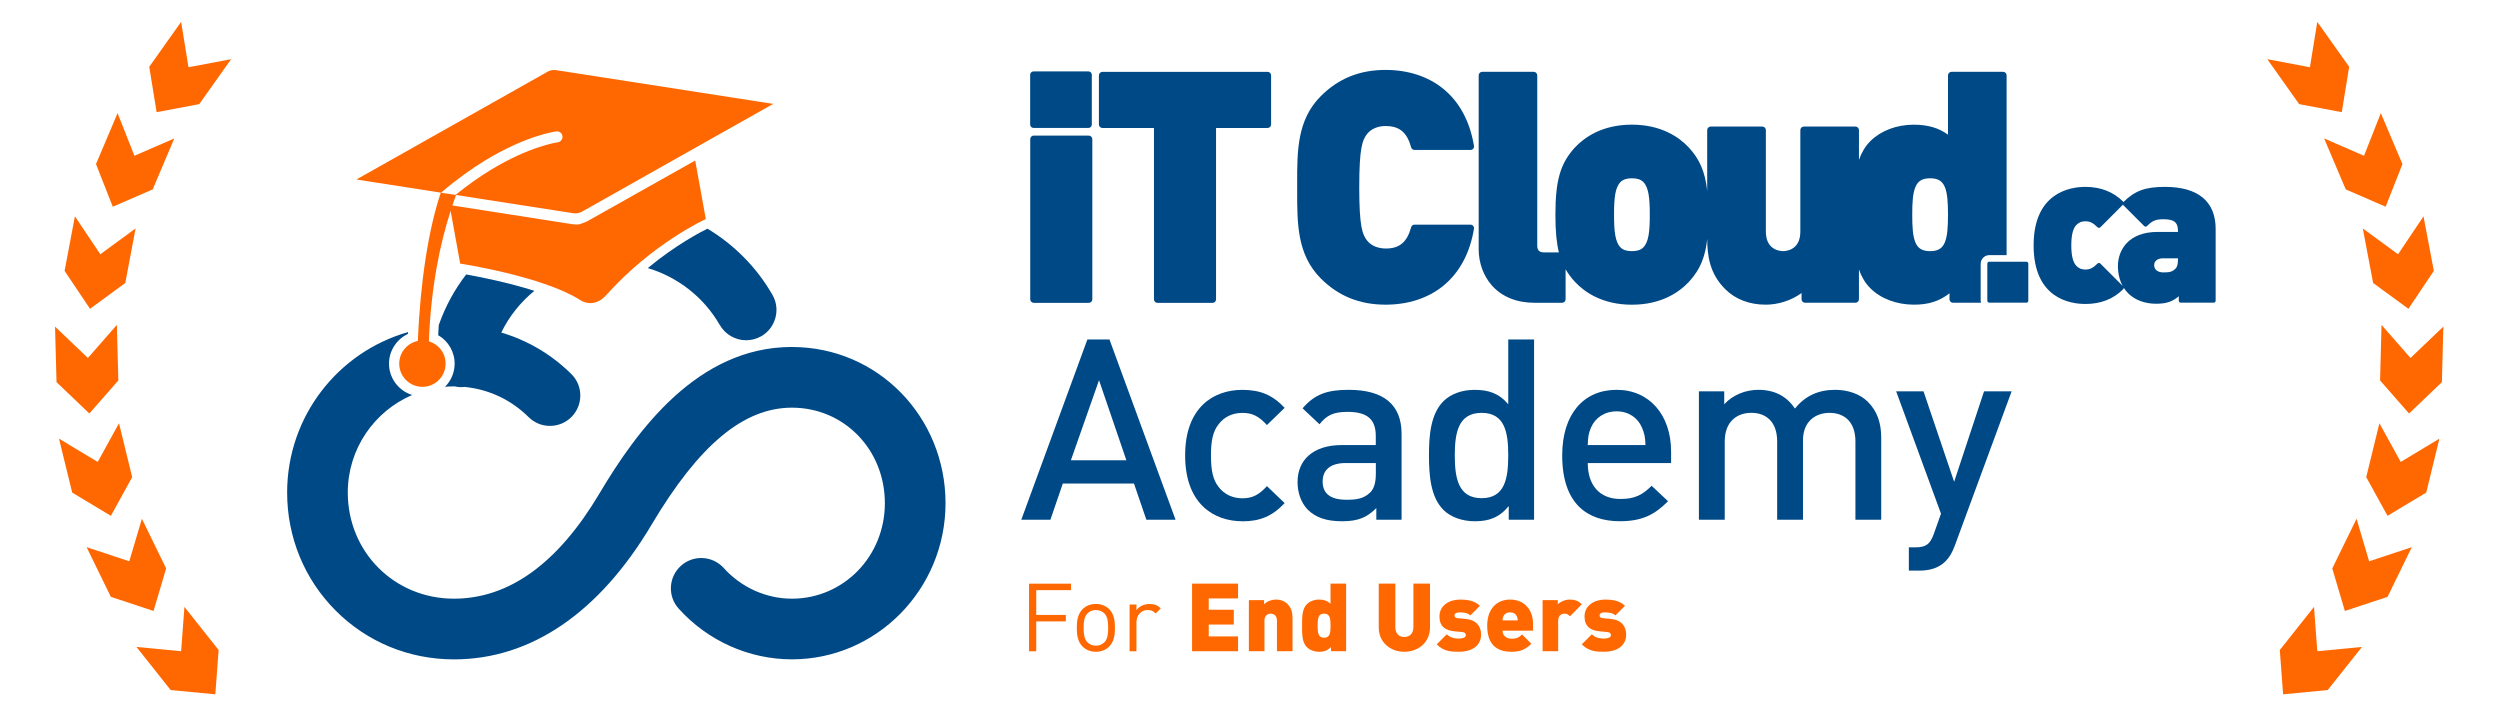<?xml version="1.0" encoding="UTF-8"?><svg id="a" xmlns="http://www.w3.org/2000/svg" viewBox="0 0 707.56 203.49"><defs><style>.b{fill:#ff6700;}.c{fill:none;}.d{fill:#004987;}</style></defs><g><polygon class="b" points="650.72 29.47 662.78 31.75 664.87 18.91 655.85 6.19 653.76 19.03 641.7 16.75 650.72 29.47"/><polygon class="b" points="663.9 53.6 675.19 58.51 679.95 46.44 673.83 32.02 669.07 44.09 657.78 39.18 663.9 53.6"/><polygon class="b" points="671.65 80.09 681.64 87.4 688.83 76.67 685.91 61.23 678.71 71.96 668.73 64.65 671.65 80.09"/><polygon class="b" points="673.62 107.68 681.82 117.03 691.11 108.16 691.53 92.44 682.23 101.31 674.03 91.95 673.62 107.68"/><polygon class="b" points="669.7 135.04 675.73 145.99 686.68 139.41 690.41 124.15 679.46 130.74 673.43 119.79 669.7 135.04"/><polygon class="b" points="660.09 160.88 663.65 172.92 675.74 168.92 682.6 154.86 670.52 158.86 666.96 146.82 660.09 160.88"/><polygon class="b" points="645.24 183.97 646.17 196.51 658.81 195.3 668.49 183.1 655.85 184.31 654.92 171.77 645.24 183.97"/></g><g><path class="d" d="M563.02,74.07h10.48c.31,0,.56,.25,.56,.56v10.48c0,.31-.25,.56-.56,.56h-10.48c-.31,0-.56-.25-.56-.56v-10.48c0-.31,.25-.56,.56-.56Z"/><g><path class="c" d="M461.87,50.46c-1.48,0-2.5,.33-3.21,1.04-1.54,1.54-1.85,4.57-1.85,9.27s.3,7.72,1.85,9.27c.71,.71,1.73,1.04,3.21,1.04s2.5-.33,3.21-1.04c1.54-1.54,1.85-4.57,1.85-9.27s-.3-7.72-1.85-9.27c-.71-.71-1.73-1.04-3.21-1.04Z"/><path class="c" d="M546.27,50.46c-2.18,0-3.42,.73-4.15,2.44-.76,1.77-.91,4.43-.91,7.87s.15,6.09,.91,7.87c.73,1.71,1.97,2.44,4.15,2.44s3.42-.73,4.15-2.44c.75-1.77,.91-4.43,.91-7.87s-.16-6.09-.91-7.87c-.73-1.71-1.97-2.44-4.15-2.44Z"/><path class="d" d="M292.57,38.38h15.58c.55,0,1,.45,1,1v45.34c0,.55-.45,.99-.99,.99h-15.58c-.55,0-1-.45-1-1V39.37c0-.55,.45-1,1-1Z"/><path class="d" d="M358.75,20.34h-46.73c-.55,0-1,.45-1,1v13.89c0,.55,.45,1,1,1h14.58v48.5c0,.55,.45,.99,.99,.99h15.58c.55,0,1-.44,1-.99V36.22h14.58c.55,0,1-.45,1-1v-13.89c0-.55-.45-1-1-1Z"/><path class="d" d="M392.25,35.68c3.84,0,5.98,1.81,7.14,6.03,.12,.43,.51,.73,.96,.73h15.84c.29,0,.57-.13,.76-.35,.19-.22,.27-.52,.22-.81-.58-3.52-1.64-6.69-3.15-9.44-1.45-2.65-3.33-4.92-5.58-6.74-4.29-3.47-9.92-5.31-16.28-5.31-7.35,0-13.34,2.42-18.33,7.41-6.72,6.72-6.71,15.48-6.7,24.75,0,.35,0,.7,0,1.06s0,.71,0,1.06c0,9.27-.02,18.03,6.7,24.75,4.99,4.99,10.98,7.41,18.33,7.41,6.36,0,12-1.83,16.28-5.31,2.25-1.82,4.13-4.09,5.58-6.74,1.51-2.75,2.57-5.92,3.15-9.44,.05-.29-.03-.58-.22-.81-.19-.22-.47-.35-.76-.35h-15.84c-.45,0-.84,.3-.96,.73-1.16,4.23-3.3,6.03-7.14,6.03-2.29,0-4.24-.83-5.35-2.28-1.29-1.69-2.2-3.76-2.2-15.06s.91-13.37,2.2-15.06c1.11-1.45,3.06-2.28,5.35-2.28Z"/><path class="d" d="M560.59,74.64c0-1.34,1.09-2.43,2.43-2.43h4.9V21.33c0-.55-.45-1-.99-1h-14.6c-.55,0-1,.45-1,1v16.79c-2.61-1.92-5.74-2.83-9.69-2.83-4.84,0-9.32,1.7-12.28,4.65-1.5,1.5-2.52,3.31-3.23,5.31v-8.43c0-.55-.45-1-1-1h-14.6c-.55,0-.99,.45-.99,1v28.66c0,2.09-.61,3.63-1.82,4.58-1.2,.94-2.64,1.01-3.06,1.01s-1.86-.07-3.06-1.01c-1.21-.94-1.82-2.48-1.82-4.58v-28.66c0-.55-.45-1-1-1h-14.6c-.55,0-1,.45-1,1v17.16c-.61-5.46-2.17-8.93-5.2-12.23h0c-2.77-2.95-7.82-6.47-16.12-6.47s-13.35,3.51-16.12,6.46h0c-4.12,4.5-5.52,9.3-5.52,19.02,0,4.62,.31,7.96,.98,10.67h-4.18c-1.36,0-1.94-.58-1.94-1.94V21.33c0-.55-.45-1-.99-1h-14.6c-.55,0-.99,.45-.99,1v49.23c0,3.81,1.35,7.53,3.71,10.2,2.85,3.24,7.05,4.94,12.15,4.94h7.74c.55,0,1-.44,1-.99v-8.5c.71,1.23,1.58,2.4,2.65,3.57h0c2.77,2.95,7.82,6.46,16.12,6.46s13.35-3.51,16.12-6.46h0c2.18-2.38,3.52-4.74,4.35-7.68,.38-1.32,.65-2.79,.84-4.49,.02,4.78,.67,9.81,5.1,14.23,2.87,2.87,6.84,4.39,11.47,4.39,3.6,0,7.3-1.23,10.13-3.29v1.76c0,.55,.45,.99,1,.99h14.24c.55,0,1-.44,1-.99v-8.43c.7,2,1.73,3.81,3.23,5.31,2.96,2.96,7.46,4.65,12.36,4.65,4.08,0,7.2-.98,10.04-3.22v1.69c0,.55,.45,.99,1,.99h7.9c-.05-.19-.08-.39-.08-.59v-10.48Zm-95.51-4.6c-.71,.71-1.73,1.04-3.21,1.04s-2.5-.33-3.21-1.04c-1.54-1.54-1.85-4.57-1.85-9.27s.3-7.72,1.85-9.27c.71-.71,1.73-1.04,3.21-1.04s2.5,.33,3.21,1.04c1.54,1.54,1.85,4.57,1.85,9.27s-.3,7.72-1.85,9.27Zm85.34-1.4c-.73,1.71-1.97,2.44-4.15,2.44s-3.42-.73-4.15-2.44c-.76-1.77-.91-4.43-.91-7.87s.15-6.09,.91-7.87c.73-1.71,1.97-2.44,4.15-2.44s3.42,.73,4.15,2.44c.75,1.77,.91,4.43,.91,7.87s-.16,6.09-.91,7.87Z"/><path class="d" d="M292.51,20.21h15.55c.52,0,.95,.42,.95,.95v14.1c0,.52-.42,.95-.95,.95h-15.55c-.52,0-.95-.42-.95-.95v-14.1c0-.52,.42-.95,.95-.95Z"/></g><path class="d" d="M612.73,52.89c-5.53,0-8.51,1.09-11.74,4.29-.02-.04-.05-.08-.08-.11-2.77-2.77-6.38-4.18-10.7-4.18s-14.65,1.61-14.65,16.57,10.25,16.57,14.65,16.57,7.93-1.41,10.7-4.18c.11-.11,.17-.26,.16-.41,.36,.57,.78,1.1,1.25,1.57,1.91,1.91,4.72,2.96,7.91,2.96s4.81-.77,6.42-2.13v1.27c0,.31,.25,.56,.56,.56h9.31c.31,0,.56-.25,.56-.56v-20.31c0-7.8-4.97-11.91-14.36-11.91Zm-.58,20.22h4.27v.25c0,1.45-.22,2.24-.76,2.73-.92,.87-1.65,1.01-3.4,1.01-1.57,0-2.58-.81-2.58-2.05,0-1.18,.97-1.94,2.46-1.94Zm-17.7,1.48c-.22-.22-.58-.22-.8,0-1.25,1.25-2.15,1.7-3.44,1.7-1.08,0-1.82-.31-2.56-1.05-.95-1-1.42-2.89-1.42-5.78s.46-4.78,1.41-5.77c.75-.75,1.5-1.06,2.57-1.06,1.29,0,2.19,.44,3.44,1.7,.22,.22,.58,.22,.8,0l6.39-6.4s.05,.08,.08,.11l5.94,5.94c.21,.21,.59,.21,.8,0,1.42-1.43,2.33-1.93,4.61-1.93,3.06,0,4.15,.87,4.15,3.34v.25h-5.78c-8.28,0-11.22,5.2-11.22,9.65,0,2.09,.47,4.02,1.34,5.62l-6.31-6.31Z"/></g><g><g><path class="d" d="M224.12,98.2c-26.73,0-43.9,23.69-54.49,41.51-11.72,19.73-25.57,29.73-41.16,29.73-16.84,0-30.04-13.2-30.04-30.04,0-12.37,7.51-23.01,18.22-27.61-3.86-1.19-6.63-4.83-6.55-9.06,.07-3.57,2.22-6.75,5.36-8.23,0-.17,.02-.34,.03-.51-19.85,5.65-34.22,23.9-34.22,45.41,0,12.64,4.86,24.49,13.69,33.37,8.88,8.93,20.78,13.85,33.53,13.85,21.77,0,41.11-13.19,55.93-38.13,13.42-22.59,26.05-33.11,39.73-33.11,14.74,0,26.29,11.87,26.29,27.03s-11.8,27.03-26.29,27.03c-7.3,0-14.33-3.16-19.3-8.67-1.63-1.8-3.95-2.84-6.38-2.84-2.13,0-4.17,.78-5.75,2.21-1.7,1.54-2.71,3.64-2.83,5.93-.12,2.29,.66,4.49,2.2,6.19,8.22,9.12,19.9,14.35,32.05,14.35,23.97,0,43.47-19.83,43.47-44.2s-19.09-44.2-43.47-44.2Z"/><path class="d" d="M203.73,91.99c1.53,2.66,4.38,4.31,7.45,4.31,1.49,0,2.97-.4,4.27-1.14,1.99-1.14,3.41-2.99,4.01-5.21,.6-2.21,.3-4.53-.85-6.52-4.49-7.82-10.88-14.2-18.38-18.71-1.84,.9-8.88,4.53-16.89,11.15,8.48,2.54,15.86,8.25,20.38,16.12Z"/><path class="d" d="M124.19,91.94c-.07,.97-.12,1.95-.17,2.93,2.88,1.66,4.72,4.8,4.65,8.23-.05,2.49-1.08,4.74-2.72,6.37,.83-.07,1.67-.11,2.52-.11,.08,0,.17,0,.25,0,.07,.01,.14,.03,.22,.05,.54,.11,1.1,.16,1.65,.16,.3,0,.59-.02,.92-.06,6.89,.69,13.15,3.64,18.1,8.54,1.62,1.6,3.76,2.49,6.04,2.49s4.48-.9,6.1-2.54c1.61-1.63,2.5-3.79,2.49-6.08,0-2.29-.91-4.45-2.54-6.06-5.58-5.53-12.38-9.54-19.83-11.74,2.25-4.63,5.48-8.63,9.37-11.81-7.42-2.37-15.48-3.95-19.3-4.64-3.3,4.29-5.91,9.08-7.73,14.26Z"/></g><path class="b" d="M154.9,20.32c.78-.44,1.66-.6,2.54-.46l61.4,9.54-54.08,30.48c-.78,.44-1.66,.6-2.54,.46l-33.14-5.15c-.35,.95-.69,1.95-1.04,2.96l34.06,5.32c.67,.11,1.28,.11,1.93,0l1.9-.69,30.83-17.35,3,16.57s-14.96,6.73-28.2,21.55c-2.03,2.28-4.84,2.99-7.41,1.34-10.47-6.69-33.91-10.29-33.91-10.29l-2.7-14.93c-3.05,9.48-5.57,21.64-6.16,36.95,2.78,.8,4.79,3.39,4.73,6.43-.07,3.63-3.07,6.5-6.69,6.43-3.63-.07-6.5-3.07-6.43-6.69,.06-3.14,2.32-5.71,5.28-6.3,.65-16.68,3.07-31.92,6.48-41.94l4.19,.6c3.52-2.86,6.79-5.12,9.67-6.89,11.26-6.92,19.14-7.97,19.22-7.98,.86-.11,1.46-.88,1.36-1.73-.11-.86-.87-1.47-1.73-1.36-.33,.04-8.47,1.09-20.26,8.28-3.6,2.2-7.81,5.15-12.37,9.06l-23.96-3.73,54.04-30.47Z"/></g><g><polygon class="b" points="56.39 29.47 44.33 31.75 42.24 18.91 51.26 6.19 53.35 19.03 65.41 16.75 56.39 29.47"/><polygon class="b" points="43.22 53.6 31.92 58.51 27.17 46.44 33.28 32.02 38.04 44.09 49.33 39.18 43.22 53.6"/><polygon class="b" points="35.46 80.09 25.48 87.4 18.28 76.67 21.2 61.23 28.4 71.96 38.38 64.65 35.46 80.09"/><polygon class="b" points="33.49 107.68 25.29 117.03 16 108.16 15.58 92.44 24.88 101.31 33.08 91.95 33.49 107.68"/><polygon class="b" points="37.41 135.04 31.38 145.99 20.43 139.41 16.7 124.15 27.65 130.74 33.68 119.79 37.41 135.04"/><polygon class="b" points="47.02 160.88 43.46 172.92 31.37 168.92 24.51 154.86 36.59 158.86 40.16 146.82 47.02 160.88"/><polygon class="b" points="61.88 183.97 60.94 196.51 48.3 195.3 38.62 183.1 51.26 184.31 52.2 171.77 61.88 183.97"/></g><g><path class="b" d="M293.28,167.01v7.04h8.38v1.83h-8.38v8.44h-2.04v-19.13h11.88v1.83h-9.83Z"/><path class="b" d="M313.95,182.97c-.91,.91-2.18,1.5-3.79,1.5s-2.88-.59-3.79-1.5c-1.34-1.37-1.61-3.22-1.61-5.27s.27-3.9,1.61-5.27c.91-.91,2.18-1.5,3.79-1.5s2.88,.59,3.79,1.5c1.34,1.37,1.61,3.22,1.61,5.27s-.27,3.9-1.61,5.27Zm-1.37-9.35c-.62-.62-1.48-.97-2.42-.97s-1.77,.35-2.39,.97c-.97,.97-1.08,2.61-1.08,4.08s.11,3.12,1.08,4.08c.62,.62,1.45,.97,2.39,.97s1.8-.35,2.42-.97c.97-.97,1.05-2.61,1.05-4.08s-.08-3.12-1.05-4.08Z"/><path class="b" d="M327.09,173.62c-.73-.73-1.26-.97-2.28-.97-1.93,0-3.17,1.53-3.17,3.55v8.12h-1.94v-13.22h1.94v1.61c.72-1.1,2.18-1.77,3.71-1.77,1.26,0,2.23,.3,3.17,1.24l-1.42,1.45Z"/><path class="b" d="M337.39,184.31v-19.13h13.01v4.19h-8.3v3.2h7.09v4.19h-7.09v3.36h8.3v4.19h-13.01Z"/><path class="b" d="M361.41,184.31v-8.65c0-1.67-1.18-1.99-1.77-1.99s-1.77,.32-1.77,1.99v8.65h-4.41v-14.46h4.3v1.18c.89-.89,2.2-1.34,3.36-1.34,1.37,0,2.47,.46,3.25,1.24,1.24,1.24,1.45,2.61,1.45,4.14v9.24h-4.41Z"/><path class="b" d="M376.71,184.31v-1.18c-.89,.89-1.83,1.34-3.33,1.34-1.4,0-2.69-.48-3.52-1.32-1.42-1.42-1.34-3.95-1.34-6.07s-.08-4.65,1.34-6.07c.83-.83,2.1-1.32,3.49-1.32s2.42,.4,3.22,1.21v-5.72h4.41v19.13h-4.27Zm-1.96-10.64c-1.64,0-1.83,1.32-1.83,3.41s.19,3.41,1.83,3.41,1.83-1.32,1.83-3.41-.19-3.41-1.83-3.41Z"/><path class="b" d="M397.45,184.47c-3.98,0-7.23-2.69-7.23-6.88v-12.41h4.7v12.31c0,1.77,.97,2.79,2.53,2.79s2.58-1.02,2.58-2.79v-12.31h4.7v12.41c0,4.19-3.3,6.88-7.28,6.88Z"/><path class="b" d="M412.91,184.47c-2.18,0-4.3-.11-6.29-2.1l2.85-2.85c1.21,1.21,2.77,1.21,3.52,1.21,.65,0,1.88-.19,1.88-.94,0-.4-.19-.83-1.05-.91l-2.23-.21c-2.5-.24-4.19-1.37-4.19-4.19,0-3.2,2.88-4.78,5.75-4.78,2.37,0,4.27,.35,5.7,1.77l-2.71,2.71c-.73-.73-1.93-.86-3.06-.86s-1.42,.51-1.42,.83c0,.16-.05,.7,.94,.81l2.23,.21c3.04,.29,4.35,2.1,4.35,4.41,0,3.41-2.9,4.89-6.26,4.89Z"/><path class="b" d="M425.25,178.51c0,1.18,.91,2.26,2.55,2.26,1.53,0,2.2-.43,2.98-1.21l2.63,2.63c-1.48,1.48-2.93,2.28-5.62,2.28-3.2,0-6.88-1.16-6.88-7.39,0-4.73,2.69-7.39,6.48-7.39,4.19,0,6.5,3.06,6.5,6.85v1.96h-8.65Zm4.06-4.06c-.27-.62-.86-1.13-1.91-1.13s-1.64,.51-1.91,1.13c-.19,.38-.24,.78-.24,1.13h4.3c0-.35-.05-.75-.24-1.13Z"/><path class="b" d="M444.35,174.42c-.43-.43-.83-.75-1.58-.75-.59,0-1.77,.35-1.77,1.99v8.65h-4.41v-14.46h4.3v1.18c.65-.64,1.91-1.34,3.41-1.34,1.42,0,2.39,.35,3.39,1.34l-3.33,3.39Z"/><path class="b" d="M453.97,184.47c-2.18,0-4.3-.11-6.29-2.1l2.85-2.85c1.21,1.21,2.77,1.21,3.52,1.21,.65,0,1.88-.19,1.88-.94,0-.4-.19-.83-1.05-.91l-2.23-.21c-2.5-.24-4.19-1.37-4.19-4.19,0-3.2,2.88-4.78,5.75-4.78,2.37,0,4.27,.35,5.7,1.77l-2.71,2.71c-.73-.73-1.93-.86-3.06-.86s-1.42,.51-1.42,.83c0,.16-.05,.7,.94,.81l2.23,.21c3.04,.29,4.35,2.1,4.35,4.41,0,3.41-2.9,4.89-6.26,4.89Z"/></g><g><path class="d" d="M324.45,147.1l-3.51-10.25h-20.14l-3.51,10.25h-8.24l18.71-51.03h6.24l18.71,51.03h-8.24Zm-13.4-39.49l-7.96,22.65h15.7l-7.74-22.65Z"/><path class="d" d="M351.62,147.53c-8.17,0-16.2-5.02-16.2-18.63s8.03-18.56,16.2-18.56c5.02,0,8.53,1.43,11.97,5.09l-5.02,4.87c-2.29-2.51-4.09-3.44-6.95-3.44s-5.16,1.15-6.74,3.23c-1.58,2.01-2.15,4.59-2.15,8.82s.57,6.88,2.15,8.89c1.58,2.08,3.94,3.23,6.74,3.23s4.66-.93,6.95-3.44l5.02,4.8c-3.44,3.66-6.95,5.16-11.97,5.16Z"/><path class="d" d="M389.53,147.1v-3.3c-2.65,2.65-5.16,3.73-9.67,3.73s-7.53-1.08-9.75-3.3c-1.86-1.93-2.87-4.73-2.87-7.81,0-6.09,4.23-10.46,12.54-10.46h9.6v-2.58c0-4.59-2.29-6.81-7.96-6.81-4.01,0-5.95,.93-7.96,3.51l-4.8-4.52c3.44-4.01,7.02-5.23,13.04-5.23,9.96,0,14.98,4.23,14.98,12.47v24.3h-7.17Zm-.14-16.05h-8.53c-4.3,0-6.52,1.93-6.52,5.23s2.08,5.16,6.67,5.16c2.79,0,4.87-.21,6.81-2.08,1.08-1.08,1.58-2.79,1.58-5.38v-2.94Z"/><path class="d" d="M427.01,147.1v-3.87c-2.72,3.3-5.66,4.3-9.6,4.3-3.66,0-6.88-1.22-8.89-3.22-3.66-3.66-4.09-9.89-4.09-15.41s.43-11.68,4.09-15.34c2.01-2.01,5.16-3.22,8.82-3.22,3.87,0,6.88,.93,9.53,4.08v-18.35h7.31v51.03h-7.17Zm-7.67-30.25c-6.59,0-7.6,5.59-7.6,12.04s1,12.11,7.6,12.11,7.53-5.66,7.53-12.11-.93-12.04-7.53-12.04Z"/><path class="d" d="M449.37,131.04c0,6.23,3.3,10.18,9.25,10.18,4.09,0,6.24-1.15,8.82-3.73l4.66,4.37c-3.73,3.73-7.24,5.66-13.62,5.66-9.1,0-16.34-4.8-16.34-18.63,0-11.75,6.09-18.56,15.41-18.56s15.41,7.17,15.41,17.49v3.23h-23.58Zm15.34-10.03c-1.15-2.72-3.73-4.59-7.17-4.59s-6.09,1.86-7.24,4.59c-.72,1.65-.86,2.72-.93,4.95h16.34c-.07-2.22-.29-3.3-1-4.95Z"/><path class="d" d="M525.13,147.1v-22.15c0-5.66-3.23-8.1-7.31-8.1s-7.53,2.51-7.53,7.74v22.5h-7.31v-22.15c0-5.66-3.22-8.1-7.31-8.1s-7.53,2.51-7.53,8.1v22.15h-7.31v-36.34h7.17v3.66c2.44-2.65,6.02-4.08,9.67-4.08,4.52,0,8.03,1.79,10.32,5.3,2.94-3.58,6.59-5.3,11.4-5.3,3.73,0,7.02,1.22,9.17,3.3,2.79,2.72,3.87,6.16,3.87,10.25v23.22h-7.31Z"/><path class="d" d="M553.29,154.33c-.72,2.01-1.58,3.44-2.65,4.52-2.01,2.01-4.66,2.65-7.45,2.65h-2.94v-6.59h1.86c3.08,0,4.16-.93,5.23-3.87l2.01-5.66-12.69-34.62h7.74l8.67,25.59,8.46-25.59h7.81l-16.05,43.58Z"/></g></svg>